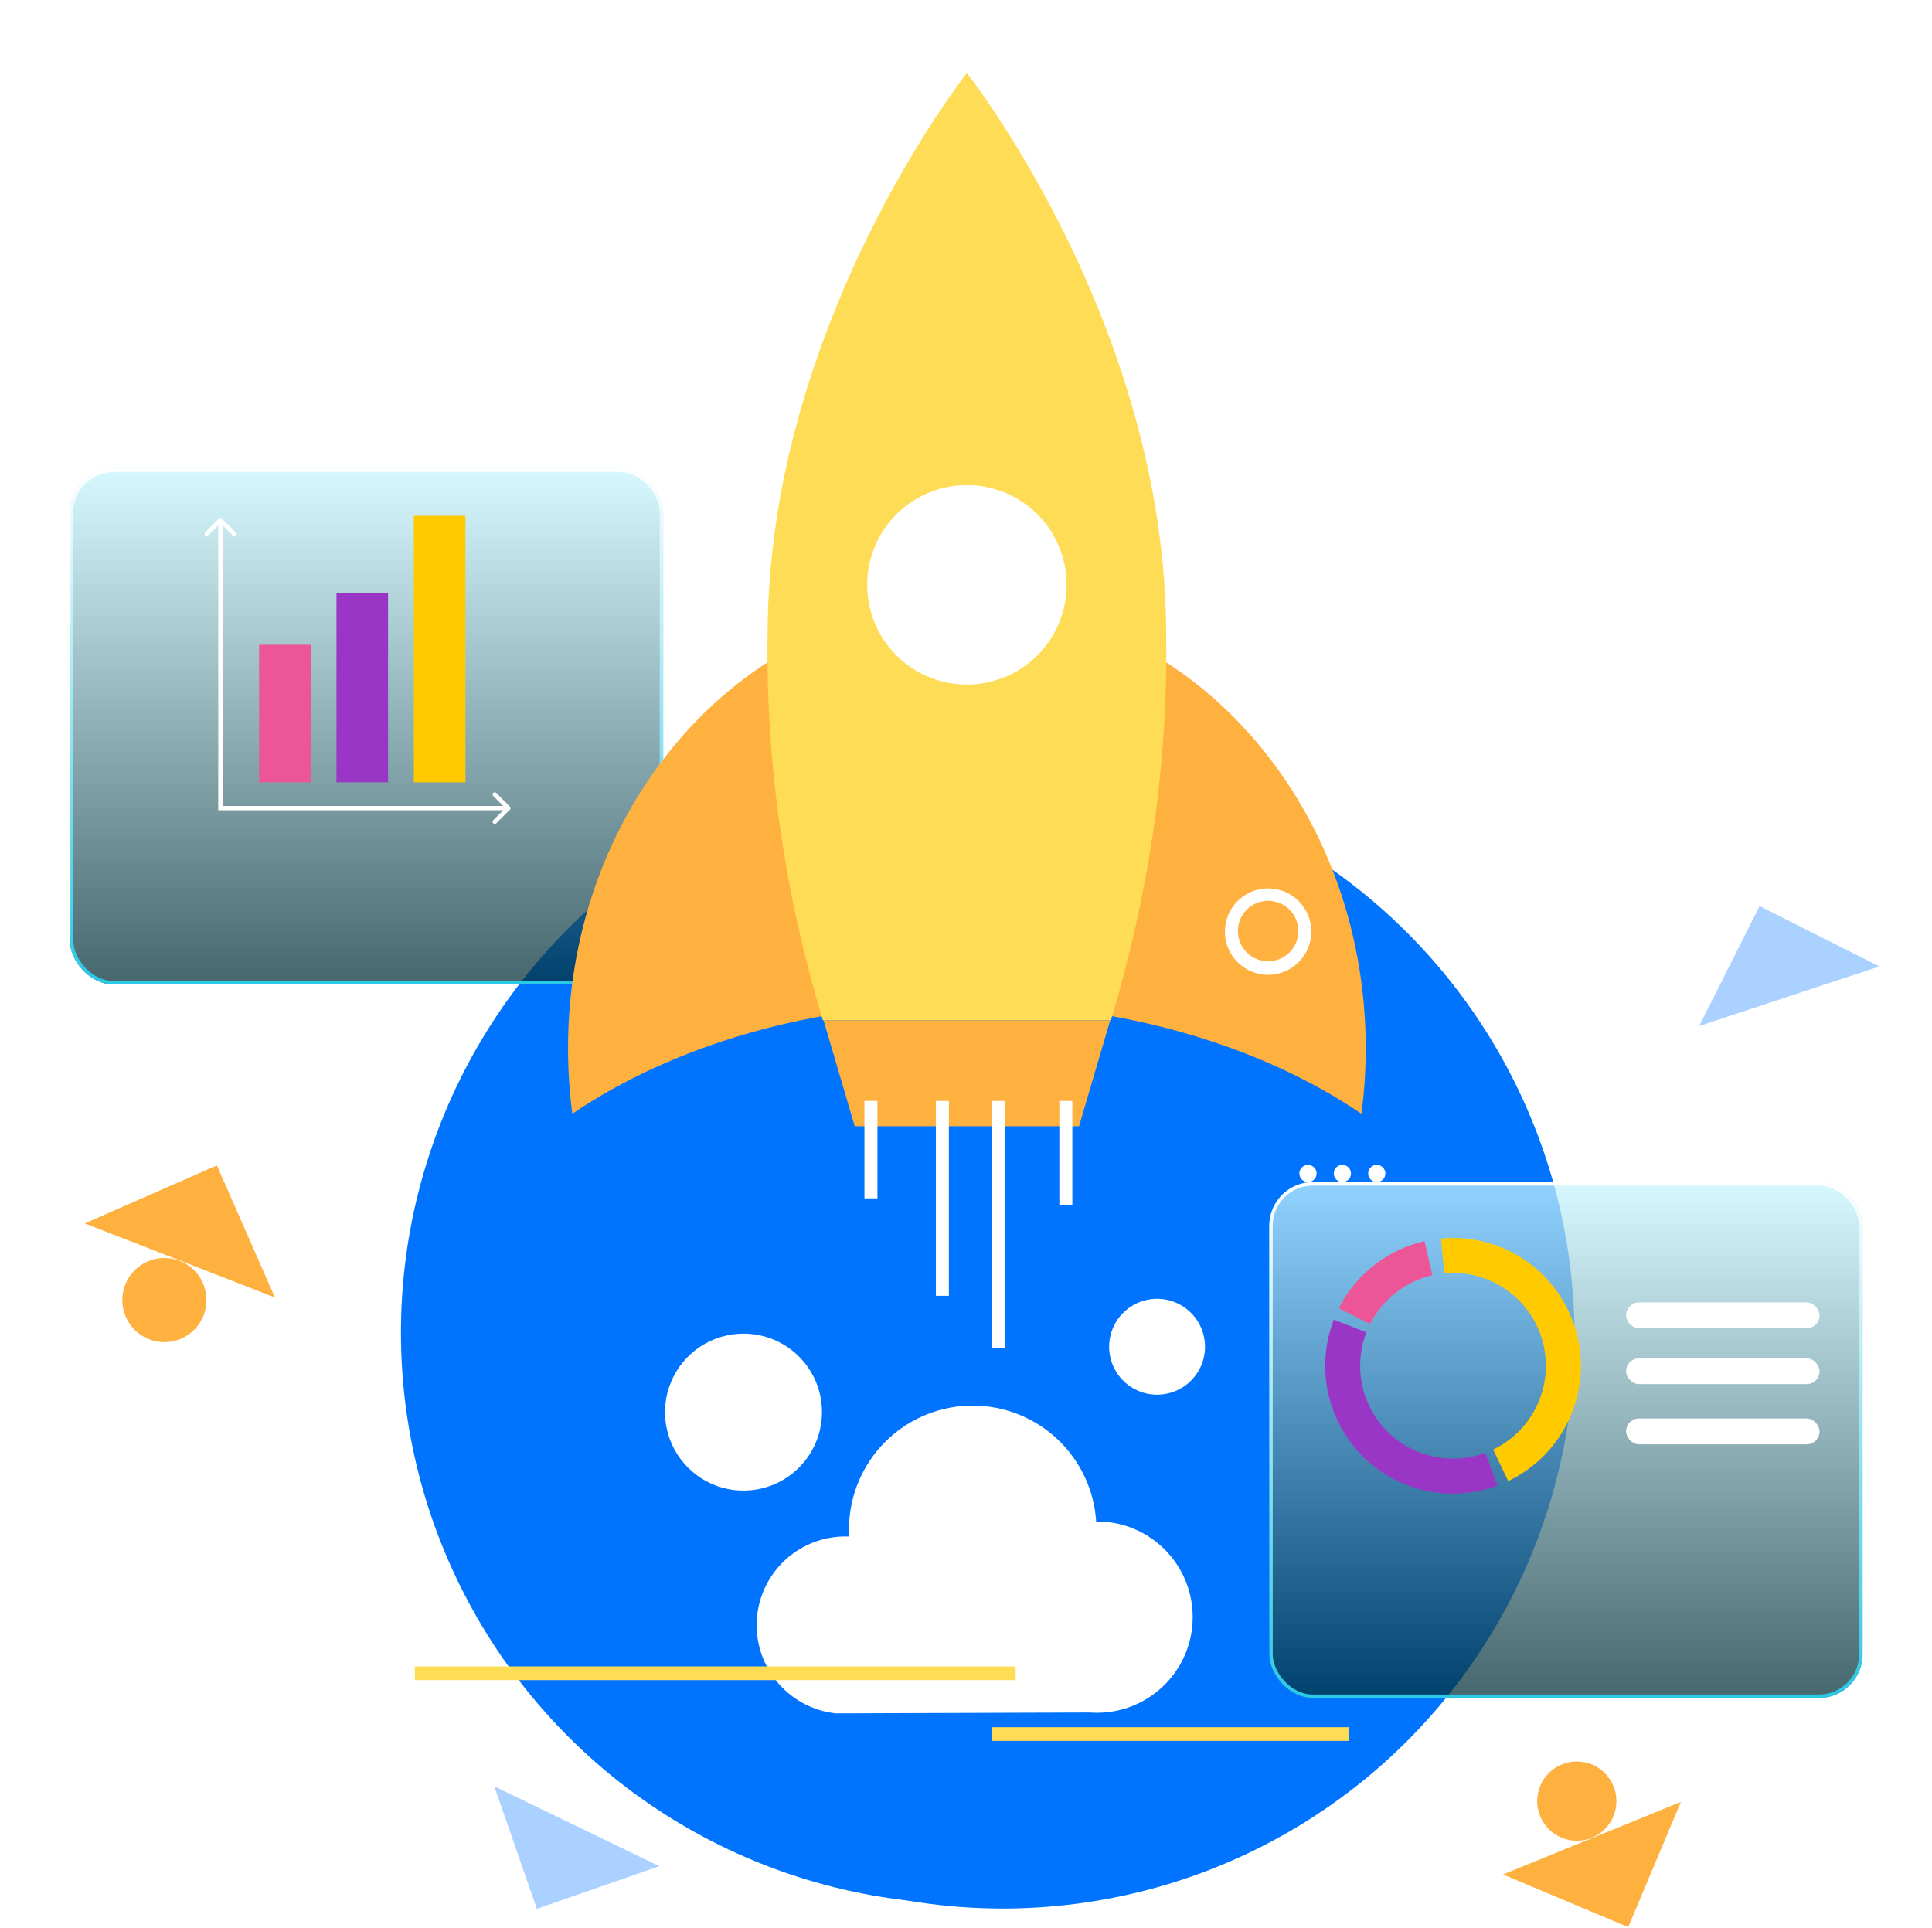 <svg width="551" height="550" viewBox="0 0 551 550" fill="none" xmlns="http://www.w3.org/2000/svg">
<path d="M406.923 479.119C425.413 454.981 436.782 426.151 439.744 395.889C442.706 365.627 437.143 335.14 423.683 307.875C410.223 280.609 389.404 257.653 363.58 241.602C337.755 225.55 307.955 217.044 277.548 217.044C247.142 217.044 217.341 225.55 191.517 241.602C165.692 257.653 144.873 280.609 131.413 307.875C117.954 335.14 112.39 365.627 115.352 395.889C118.314 426.151 129.683 454.981 148.174 479.119H406.923Z" fill="#00D7FF"/>
<circle cx="277.406" cy="380.063" r="163.059" fill="#0074FF"/>
<circle cx="285.988" cy="381.289" r="163.059" fill="#0074FF"/>
<path d="M174.171 300.377C172.431 300.377 170.73 299.861 169.284 298.893C167.837 297.925 166.711 296.55 166.047 294.942C165.383 293.333 165.211 291.564 165.554 289.858C165.896 288.152 166.738 286.586 167.971 285.358C169.204 284.131 170.774 283.297 172.482 282.962C174.189 282.628 175.958 282.808 177.563 283.48C179.168 284.151 180.538 285.284 181.499 286.734C182.46 288.185 182.968 289.889 182.96 291.629C182.949 293.953 182.019 296.178 180.371 297.818C178.724 299.457 176.495 300.377 174.171 300.377ZM174.171 286.742C173.204 286.742 172.26 287.028 171.456 287.565C170.652 288.102 170.026 288.866 169.656 289.759C169.286 290.652 169.189 291.634 169.377 292.582C169.566 293.53 170.031 294.401 170.715 295.085C171.399 295.768 172.269 296.234 173.218 296.422C174.166 296.611 175.148 296.514 176.041 296.144C176.935 295.775 177.698 295.148 178.235 294.344C178.772 293.54 179.059 292.595 179.059 291.629C179.064 290.985 178.941 290.348 178.698 289.752C178.454 289.157 178.094 288.616 177.639 288.161C177.184 287.706 176.643 287.346 176.048 287.102C175.453 286.859 174.814 286.736 174.171 286.742Z" fill="white"/>
<g filter="url(#filter0_bd_921_3475)">
<rect x="19.944" y="118.923" width="169.189" height="147.121" rx="12.431" fill="#00D7FF" fill-opacity="0.36"/>
<rect x="19.944" y="118.923" width="169.189" height="147.121" rx="12.431" fill="url(#paint0_linear_921_3475)" fill-opacity="0.57" style="mix-blend-mode:overlay"/>
<rect x="20.435" y="119.414" width="168.207" height="146.139" rx="11.94" stroke="url(#paint1_linear_921_3475)" stroke-width="0.982"/>
</g>
<circle cx="30.978" cy="128.731" r="2.452" fill="white"/>
<circle cx="40.787" cy="128.731" r="2.452" fill="white"/>
<circle cx="50.595" cy="128.731" r="2.452" fill="white"/>
<rect x="95.957" y="169.189" width="14.712" height="53.944" fill="#9A36C6"/>
<rect x="73.889" y="183.901" width="14.712" height="39.232" fill="#ED5696"/>
<rect x="118.024" y="147.121" width="14.712" height="76.013" fill="#FFCB00"/>
<path d="M145.431 230.923C145.67 230.684 145.67 230.295 145.431 230.056L141.529 226.155C141.29 225.916 140.902 225.916 140.662 226.155C140.423 226.394 140.423 226.782 140.662 227.022L144.13 230.49L140.662 233.957C140.423 234.197 140.423 234.585 140.662 234.824C140.902 235.064 141.29 235.064 141.529 234.824L145.431 230.923ZM62.855 230.49H62.242V231.103H62.855V230.49ZM63.288 147.914C63.049 147.674 62.66 147.674 62.421 147.914L58.52 151.815C58.281 152.054 58.281 152.442 58.52 152.682C58.759 152.921 59.147 152.921 59.387 152.682L62.855 149.214L66.322 152.682C66.562 152.921 66.95 152.921 67.189 152.682C67.428 152.442 67.428 152.054 67.189 151.815L63.288 147.914ZM144.997 229.877H62.855V231.103H144.997V229.877ZM63.468 230.49V148.347H62.242V230.49H63.468Z" fill="white"/>
<g filter="url(#filter1_d_921_3475)">
<path d="M388.28 296.817C389.084 290.72 389.501 284.481 389.501 278.134C389.501 207.961 338.573 151.075 275.75 151.075C212.928 151.075 162 207.961 162 278.134C162 284.481 162.417 290.72 163.221 296.817C191.854 277.382 231.694 265.33 275.75 265.33C319.806 265.33 359.647 277.382 388.28 296.817Z" fill="#FFB140"/>
<path d="M218.91 160.377C218.381 197.619 223.937 234.702 234.673 270.157H316.828C327.564 234.702 333.119 197.619 332.591 160.377C332.591 71.8 275.749 0 275.749 0C275.749 0 218.91 71.8 218.91 160.377Z" fill="#FFDC55"/>
<path d="M243.758 300.372L234.871 270.157H316.629L307.742 300.372H243.758Z" fill="#FFB140"/>
<g filter="url(#filter2_i_921_3475)">
<path d="M304.187 143.52C304.187 149.144 302.52 154.642 299.395 159.319C296.27 163.995 291.829 167.64 286.632 169.793C281.436 171.945 275.718 172.508 270.202 171.411C264.686 170.313 259.619 167.605 255.642 163.628C251.665 159.651 248.956 154.584 247.859 149.068C246.762 143.552 247.325 137.833 249.477 132.637C251.63 127.441 255.274 123 259.951 119.875C264.627 116.75 270.125 115.082 275.75 115.082C279.486 115.074 283.188 115.804 286.642 117.23C290.096 118.656 293.234 120.751 295.876 123.393C298.519 126.036 300.613 129.173 302.039 132.627C303.466 136.081 304.195 139.783 304.187 143.52Z" fill="white"/>
</g>
</g>
<path d="M310.815 488.435C318.031 488.98 325.169 486.635 330.657 481.917C336.145 477.2 339.534 470.495 340.078 463.279C340.623 456.062 338.279 448.925 333.561 443.437C328.843 437.949 322.139 434.56 314.922 434.016H312.622C312.072 425.09 308.154 416.707 301.659 410.56C295.164 404.414 286.577 400.963 277.635 400.905C268.693 400.848 260.063 404.189 253.49 410.251C246.916 416.314 242.89 424.646 242.226 433.564C242.144 435.124 242.144 436.686 242.226 438.246H241.897C235.36 438.036 228.996 440.366 224.14 444.748C219.283 449.129 216.313 455.221 215.85 461.745C215.388 468.269 217.471 474.718 221.661 479.74C225.851 484.763 231.823 487.967 238.324 488.681L310.815 488.435Z" fill="white"/>
<path d="M343.672 384.121C343.672 386.826 342.87 389.47 341.367 391.719C339.864 393.969 337.728 395.721 335.229 396.757C332.73 397.792 329.98 398.062 327.327 397.535C324.674 397.007 322.237 395.705 320.324 393.792C318.412 391.879 317.109 389.442 316.581 386.789C316.053 384.136 316.324 381.386 317.359 378.887C318.395 376.388 320.148 374.252 322.397 372.749C324.646 371.246 327.29 370.444 329.995 370.444C331.791 370.444 333.57 370.798 335.229 371.485C336.888 372.172 338.396 373.18 339.666 374.45C340.936 375.72 341.943 377.228 342.631 378.887C343.318 380.546 343.672 382.325 343.672 384.121Z" fill="white"/>
<path d="M234.423 402.726C234.431 407.156 233.124 411.49 230.668 415.177C228.211 418.864 224.716 421.74 220.624 423.439C216.532 425.138 212.028 425.585 207.682 424.722C203.336 423.86 199.344 421.727 196.211 418.594C193.079 415.461 190.946 411.47 190.083 407.124C189.221 402.778 189.668 398.274 191.367 394.182C193.066 390.09 195.942 386.594 199.629 384.138C203.316 381.682 207.65 380.375 212.08 380.383C218.006 380.383 223.689 382.737 227.879 386.927C232.069 391.117 234.423 396.8 234.423 402.726Z" fill="white"/>
<path d="M250.24 314H246.534V341.794H250.24V314Z" fill="white"/>
<path d="M270.621 314H266.915V369.588H270.621V314Z" fill="white"/>
<path d="M286.647 314H282.941V384.412H286.647V314Z" fill="white"/>
<path d="M305.827 314H302.121V343.647H305.827V314Z" fill="white"/>
<path d="M361.662 278.033C359.225 278.033 356.843 277.311 354.817 275.957C352.791 274.603 351.211 272.679 350.279 270.427C349.346 268.176 349.102 265.698 349.578 263.308C350.053 260.918 351.226 258.723 352.949 256.999C354.673 255.276 356.868 254.103 359.258 253.627C361.648 253.152 364.126 253.396 366.377 254.328C368.629 255.261 370.553 256.84 371.907 258.866C373.261 260.893 373.983 263.275 373.983 265.712C373.983 268.98 372.685 272.114 370.375 274.425C368.064 276.735 364.93 278.033 361.662 278.033ZM361.662 256.923C359.956 256.923 358.289 257.428 356.87 258.376C355.452 259.324 354.347 260.671 353.694 262.247C353.041 263.823 352.87 265.557 353.203 267.23C353.536 268.903 354.357 270.44 355.563 271.647C356.77 272.853 358.306 273.674 359.98 274.007C361.653 274.34 363.387 274.169 364.963 273.516C366.539 272.863 367.886 271.758 368.833 270.339C369.781 268.921 370.287 267.253 370.287 265.547C370.287 263.26 369.378 261.066 367.761 259.449C366.143 257.831 363.95 256.923 361.662 256.923Z" fill="white"/>
<path d="M289.664 475.3H118.314V479.201H289.664V475.3Z" fill="#FFDC55"/>
<path d="M384.662 492.631H282.847V496.533H384.662V492.631Z" fill="#FFDC55"/>
<g filter="url(#filter3_bd_921_3475)">
<rect x="362" y="322.44" width="169.189" height="147.121" rx="12.431" fill="#00D7FF" fill-opacity="0.36"/>
<rect x="362" y="322.44" width="169.189" height="147.121" rx="12.431" fill="url(#paint2_linear_921_3475)" fill-opacity="0.57" style="mix-blend-mode:overlay"/>
<rect x="362.491" y="322.931" width="168.207" height="146.139" rx="11.94" stroke="url(#paint3_linear_921_3475)" stroke-width="0.982"/>
</g>
<circle cx="373.034" cy="334.7" r="2.452" fill="white"/>
<circle cx="382.842" cy="334.7" r="2.452" fill="white"/>
<circle cx="392.65" cy="334.7" r="2.452" fill="white"/>
<path d="M380.388 376.41C377.859 382.958 377.273 390.097 378.702 396.969C380.13 403.842 383.512 410.156 388.442 415.153C393.372 420.15 399.639 423.618 406.491 425.14C413.344 426.662 420.49 426.173 427.072 423.733L423.606 414.387C418.824 416.16 413.632 416.515 408.653 415.409C403.674 414.303 399.12 411.783 395.538 408.152C391.957 404.521 389.499 399.934 388.461 394.94C387.423 389.947 387.848 384.76 389.686 380.002L380.388 376.41Z" fill="#9A36C6"/>
<path d="M406.28 354.005C401.044 355.201 396.138 357.539 391.91 360.851C387.683 364.163 384.24 368.368 381.827 373.166L390.732 377.645C392.485 374.159 394.987 371.104 398.058 368.697C401.13 366.29 404.695 364.592 408.499 363.723L406.28 354.005Z" fill="#ED5696"/>
<path d="M430.137 422.434C437.859 418.738 444.035 412.442 447.581 404.65C451.127 396.858 451.817 388.066 449.532 379.816C447.246 371.565 442.13 364.382 435.08 359.525C428.03 354.668 419.496 352.447 410.972 353.252L411.909 363.176C418.102 362.591 424.303 364.205 429.425 367.734C434.548 371.263 438.265 376.482 439.926 382.477C441.586 388.471 441.084 394.859 438.508 400.521C435.931 406.183 431.445 410.757 425.834 413.443L430.137 422.434Z" fill="#FFCB00"/>
<rect x="463.759" y="371.481" width="55.17" height="7.356" rx="3.678" fill="white"/>
<rect x="463.759" y="387.419" width="55.17" height="7.356" rx="3.678" fill="white"/>
<rect x="463.759" y="404.583" width="55.17" height="7.356" rx="3.678" fill="white"/>
<path d="M61.852 332.388L78.405 370.07L24.17 348.941L61.852 332.388Z" fill="#FFB140"/>
<path d="M42.058 359.814C48.128 357.147 55.21 359.906 57.876 365.976C60.543 372.046 57.783 379.128 51.714 381.795C45.644 384.461 38.561 381.702 35.895 375.632C33.229 369.562 35.988 362.48 42.058 359.814Z" fill="#FFB140"/>
<path d="M140.957 509.483L153.098 544.421L188.036 532.279L140.957 509.483Z" fill="#AAD1FF"/>
<path d="M464.364 549.655L479.384 513.935L428.644 534.635L464.364 549.655Z" fill="#FFB140"/>
<path d="M445.321 524.133C451.075 526.552 457.7 523.849 460.12 518.095C462.539 512.341 459.836 505.716 454.082 503.296C448.328 500.877 441.703 503.58 439.283 509.334C436.864 515.088 439.567 521.713 445.321 524.133Z" fill="#FFB140"/>
<path d="M484.601 292.64L501.808 258.43L536.017 275.637L484.601 292.64Z" fill="#AAD1FF"/>
<defs>
<filter id="filter0_bd_921_3475" x="0.307" y="114.013" width="208.465" height="186.396" filterUnits="userSpaceOnUse" color-interpolation-filters="sRGB">
<feFlood flood-opacity="0" result="BackgroundImageFix"/>
<feGaussianBlur in="BackgroundImage" stdDeviation="1.942"/>
<feComposite in2="SourceAlpha" operator="in" result="effect1_backgroundBlur_921_3475"/>
<feColorMatrix in="SourceAlpha" type="matrix" values="0 0 0 0 0 0 0 0 0 0 0 0 0 0 0 0 0 0 127 0" result="hardAlpha"/>
<feOffset dy="14.728"/>
<feGaussianBlur stdDeviation="9.819"/>
<feColorMatrix type="matrix" values="0 0 0 0 0 0 0 0 0 0.153 0 0 0 0 0.333 0 0 0 0.05 0"/>
<feBlend mode="normal" in2="effect1_backgroundBlur_921_3475" result="effect2_dropShadow_921_3475"/>
<feBlend mode="normal" in="SourceGraphic" in2="effect2_dropShadow_921_3475" result="shape"/>
</filter>
<filter id="filter1_d_921_3475" x="143.61" y="0" width="264.281" height="339.604" filterUnits="userSpaceOnUse" color-interpolation-filters="sRGB">
<feFlood flood-opacity="0" result="BackgroundImageFix"/>
<feColorMatrix in="SourceAlpha" type="matrix" values="0 0 0 0 0 0 0 0 0 0 0 0 0 0 0 0 0 0 127 0" result="hardAlpha"/>
<feOffset dy="20.842"/>
<feGaussianBlur stdDeviation="9.195"/>
<feComposite in2="hardAlpha" operator="out"/>
<feColorMatrix type="matrix" values="0 0 0 0 0 0 0 0 0 0 0 0 0 0 0 0 0 0 0.25 0"/>
<feBlend mode="normal" in2="BackgroundImageFix" result="effect1_dropShadow_921_3475"/>
<feBlend mode="normal" in="SourceGraphic" in2="effect1_dropShadow_921_3475" result="shape"/>
</filter>
<filter id="filter2_i_921_3475" x="247.312" y="115.082" width="56.875" height="59.327" filterUnits="userSpaceOnUse" color-interpolation-filters="sRGB">
<feFlood flood-opacity="0" result="BackgroundImageFix"/>
<feBlend mode="normal" in="SourceGraphic" in2="BackgroundImageFix" result="shape"/>
<feColorMatrix in="SourceAlpha" type="matrix" values="0 0 0 0 0 0 0 0 0 0 0 0 0 0 0 0 0 0 127 0" result="hardAlpha"/>
<feOffset dy="2.452"/>
<feGaussianBlur stdDeviation="1.226"/>
<feComposite in2="hardAlpha" operator="arithmetic" k2="-1" k3="1"/>
<feColorMatrix type="matrix" values="0 0 0 0 0 0 0 0 0 0 0 0 0 0 0 0 0 0 0.25 0"/>
<feBlend mode="normal" in2="shape" result="effect1_innerShadow_921_3475"/>
</filter>
<filter id="filter3_bd_921_3475" x="342.362" y="317.531" width="208.465" height="186.396" filterUnits="userSpaceOnUse" color-interpolation-filters="sRGB">
<feFlood flood-opacity="0" result="BackgroundImageFix"/>
<feGaussianBlur in="BackgroundImage" stdDeviation="1.942"/>
<feComposite in2="SourceAlpha" operator="in" result="effect1_backgroundBlur_921_3475"/>
<feColorMatrix in="SourceAlpha" type="matrix" values="0 0 0 0 0 0 0 0 0 0 0 0 0 0 0 0 0 0 127 0" result="hardAlpha"/>
<feOffset dy="14.728"/>
<feGaussianBlur stdDeviation="9.819"/>
<feColorMatrix type="matrix" values="0 0 0 0 0 0 0 0 0 0.153 0 0 0 0 0.333 0 0 0 0.05 0"/>
<feBlend mode="normal" in2="effect1_backgroundBlur_921_3475" result="effect2_dropShadow_921_3475"/>
<feBlend mode="normal" in="SourceGraphic" in2="effect2_dropShadow_921_3475" result="shape"/>
</filter>
<linearGradient id="paint0_linear_921_3475" x1="104.539" y1="118.923" x2="104.539" y2="266.044" gradientUnits="userSpaceOnUse">
<stop stop-color="white"/>
<stop offset="1"/>
</linearGradient>
<linearGradient id="paint1_linear_921_3475" x1="104.539" y1="118.923" x2="104.779" y2="278.185" gradientUnits="userSpaceOnUse">
<stop stop-color="white"/>
<stop offset="1" stop-color="#18C4E3"/>
</linearGradient>
<linearGradient id="paint2_linear_921_3475" x1="446.595" y1="322.44" x2="446.595" y2="469.561" gradientUnits="userSpaceOnUse">
<stop stop-color="white"/>
<stop offset="1"/>
</linearGradient>
<linearGradient id="paint3_linear_921_3475" x1="446.595" y1="322.44" x2="446.834" y2="481.703" gradientUnits="userSpaceOnUse">
<stop stop-color="white"/>
<stop offset="1" stop-color="#18C4E3"/>
</linearGradient>
</defs>
</svg>

